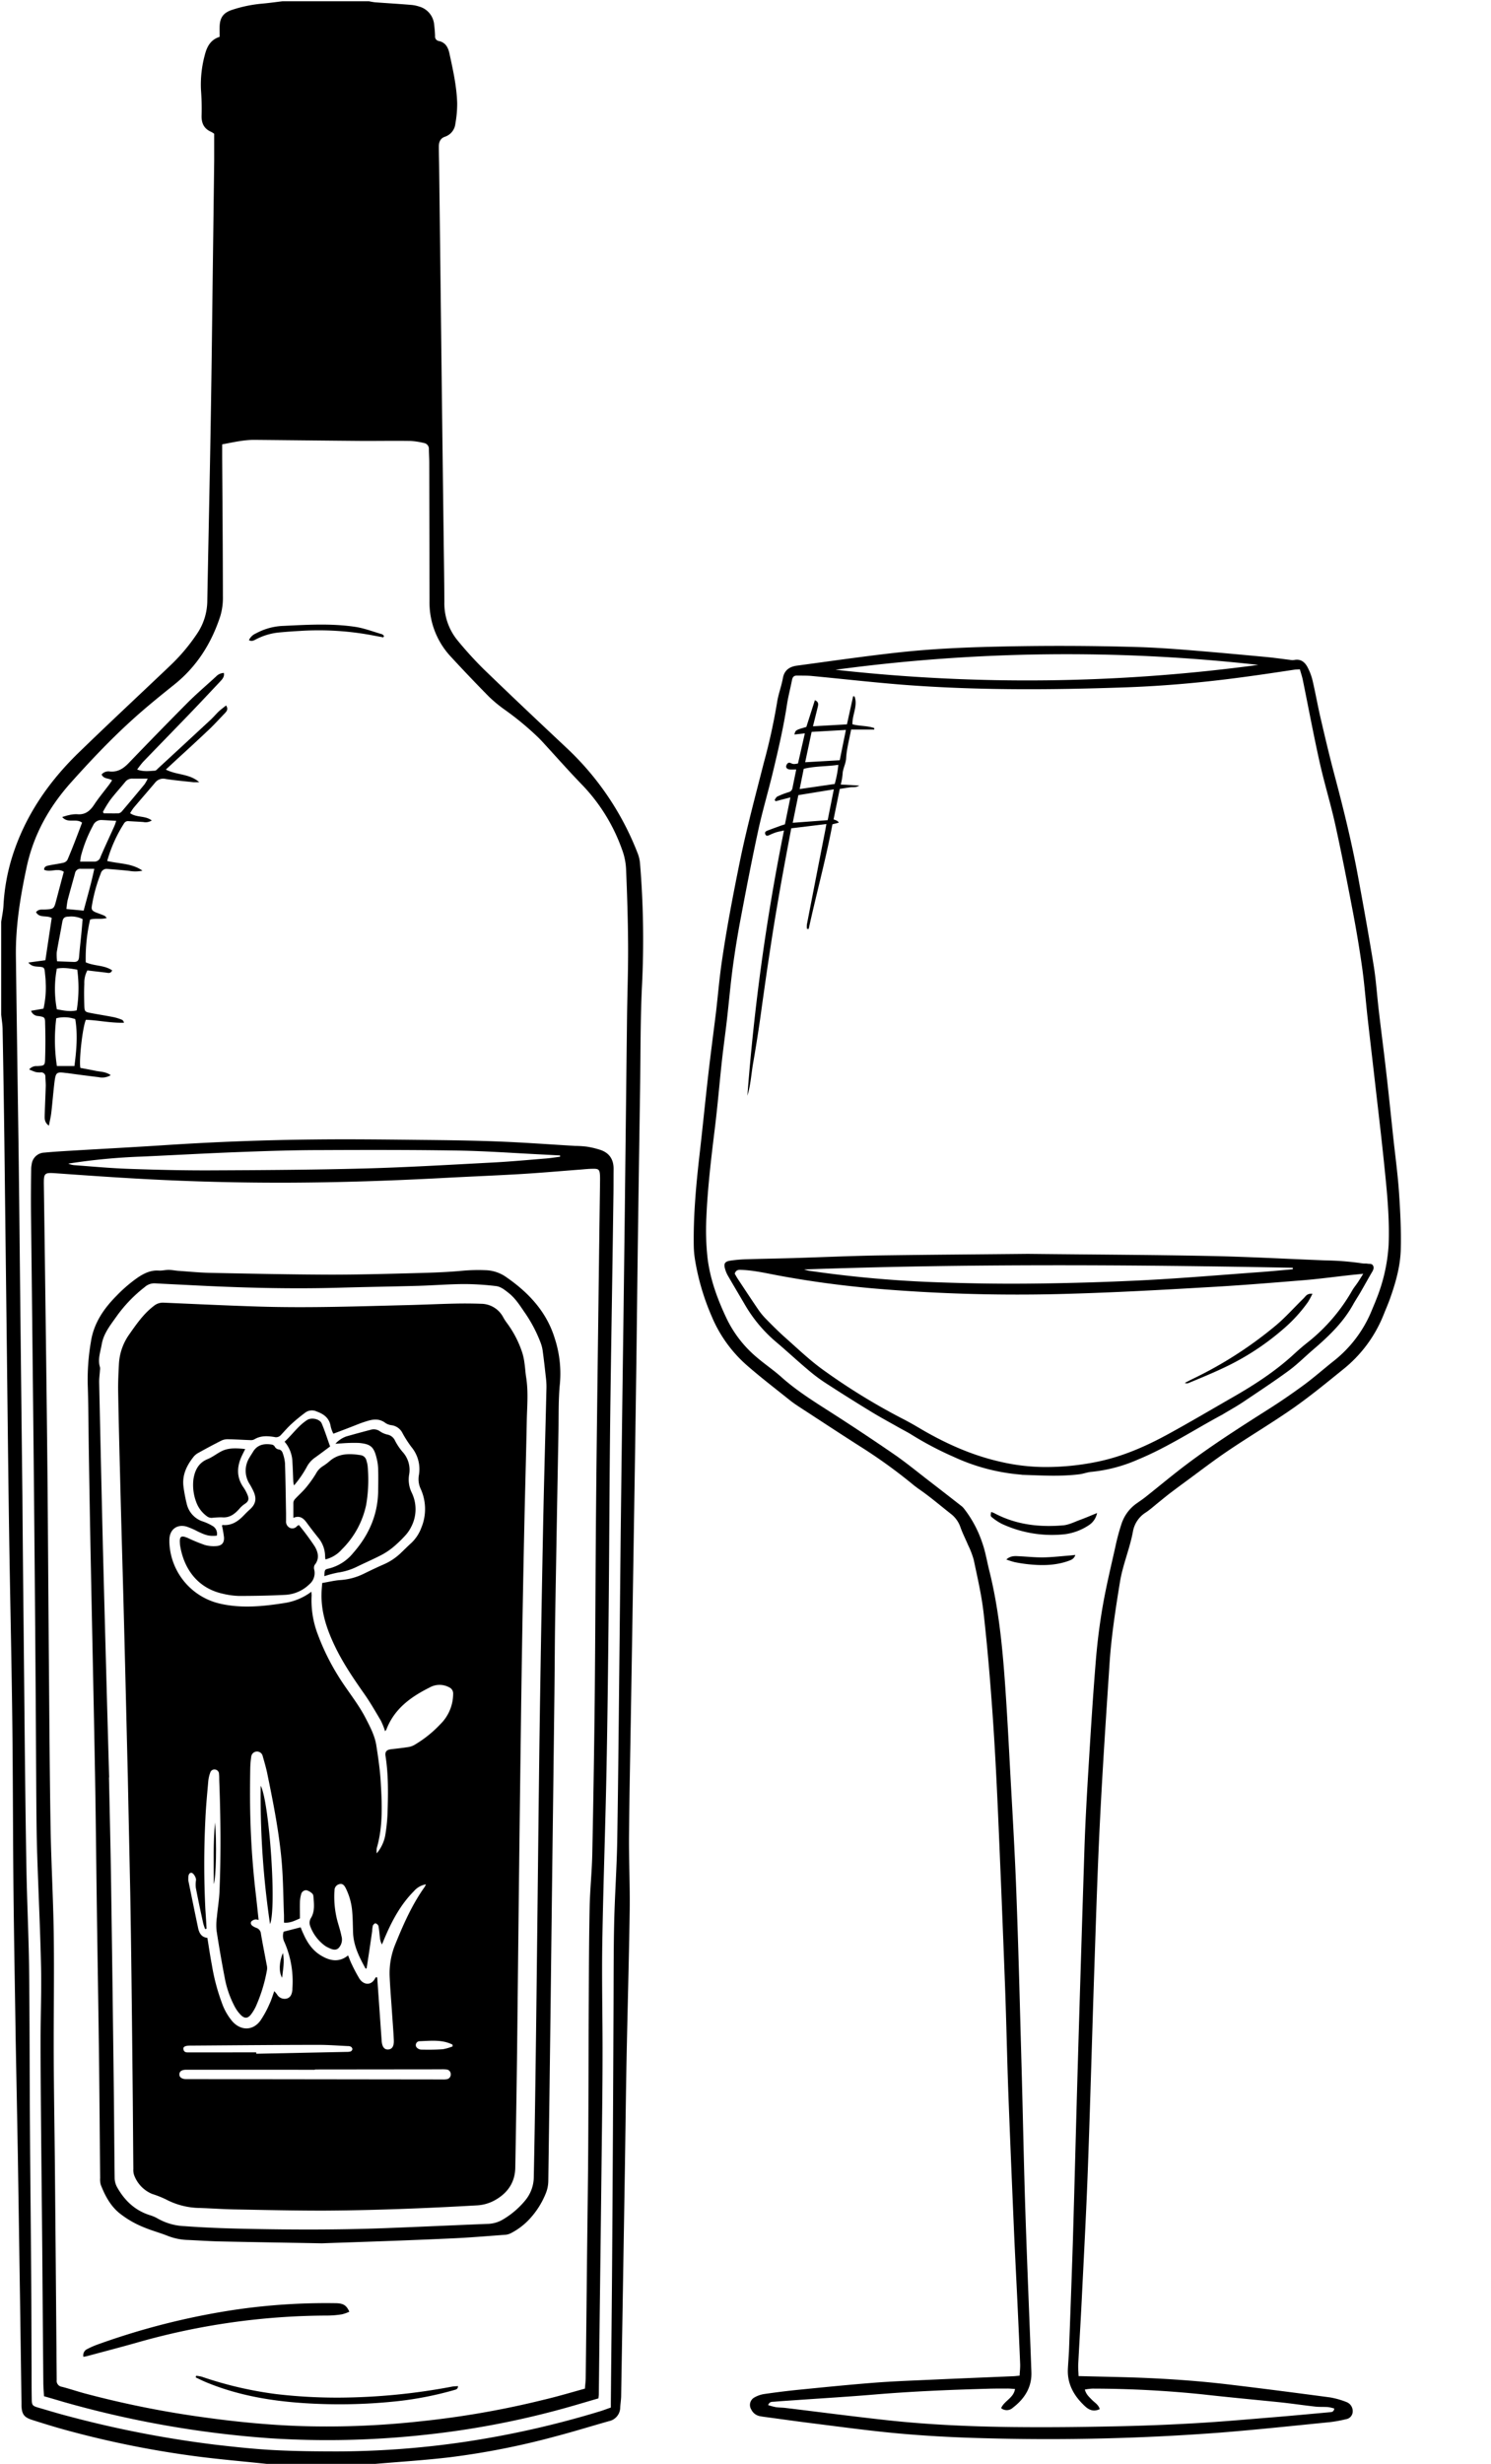 <svg id="Rose_Bild" data-name="Rose Bild" xmlns="http://www.w3.org/2000/svg" viewBox="0 0 570.24 941.76"><title>Rosévin, friskt &amp;amp; bärigt</title><path d="M141.12.48a22.3,22.3,0,0,0,2.3.4c4.63.34,9.26.61,13.88,1a13.21,13.21,0,0,1,3,.62,7.87,7.87,0,0,1,5.75,7c.18,1.43.3,2.87.34,4.3a1.72,1.72,0,0,0,1.46,1.88c2.46.54,3.48,2.31,4,4.58,1.37,6.33,2.81,12.66,3,19.17a42.71,42.71,0,0,1-.69,7.84,5.89,5.89,0,0,1-4,5c-1.8.62-2.33,2.09-2.33,3.8,0,2.72.1,5.44.13,8.16q.36,29.63.71,59.26.48,40.79,1,81.57c.1,8.32.25,16.63.28,25a22.31,22.31,0,0,0,5,14.67A141.19,141.19,0,0,0,185,255.78c10.46,10.12,21.06,20.11,31.67,30.07a109,109,0,0,1,27.09,40,14.17,14.17,0,0,1,1,3.94,353.9,353.9,0,0,1,.76,47.22c-.63,13-.52,26.06-.71,39.1q-.43,27.83-.82,55.66c-.24,17.59-.42,35.19-.66,52.78q-.4,29-.87,58.06-.54,34.43-1.11,68.85c-.27,16.71-.63,33.42-.78,50.14-.08,9.52.39,19,.26,28.55-.28,19.19-.84,38.38-1.21,57.57-.28,14.55-.43,29.11-.67,43.66q-.68,42.1-1.39,84.2c0,1.51-.26,3-.35,4.54a5.41,5.41,0,0,1-4.35,5.32c-6.77,1.91-13.49,4-20.28,5.78a292.69,292.69,0,0,1-40.42,8c-9.92,1.18-19.9,1.78-29.86,2.65-1,.09-2,.28-3,.42H105.12a18.47,18.47,0,0,0-1.86-.39c-9.22-1-18.46-1.77-27.65-2.95a372.25,372.25,0,0,1-49.33-9.82c-4.7-1.26-9.37-2.7-14-4.18-3.12-1-3.93-2.21-4.06-5.44,0-.32,0-.64,0-1q-.27-19.43-.55-38.86-.42-28.06-.85-56.13C6.56,809,6.28,794.43,6,779.88,5.73,760.94,5.36,742,5.16,723c-.23-22.31-.2-44.62-.48-66.93-.3-24-.87-48-1.22-72-.36-24.71-.61-49.41-.91-74.12q-.44-36.58-.87-73.16Q1.4,415.3,1,393.71c0-2-.35-3.91-.54-5.87q0-17.76,0-35.52c.3-2,.74-4.05.86-6.09a76.23,76.23,0,0,1,3.3-18.6c4.89-15.64,13.89-28.72,25.52-40s23.3-22.14,34.95-33.22a71.7,71.7,0,0,0,10.33-12.27,22.67,22.67,0,0,0,3.86-12.41c.43-23.18.95-46.36,1.33-69.54.35-20.78.57-41.57.84-62.36q.24-18.23.47-36.46c0-3.42,0-6.85,0-10.24a8.51,8.51,0,0,0-1.12-.71C78,49.21,77,47.08,77.1,44.09c.1-3.27,0-6.56-.24-9.83a43.2,43.2,0,0,1,1.42-13.05c.81-3.24,2.14-6,5.73-7.13,0-1.46-.05-2.81,0-4.16.16-3.32,1.54-5.09,4.72-6.14a50.69,50.69,0,0,1,11.47-2.38c2.6-.23,5.2-.6,7.79-.91Zm92.5,919.75c0-.83,0-1.31,0-1.79.18-19.83.4-39.67.53-59.5q.3-45.59.49-91.18c.06-11,0-22.08.26-33.11.24-10.47,1-20.93,1.17-31.41.41-25.51.62-51,.9-76.54.17-15.52.31-31,.49-46.55q.46-38.51,1-77,.23-18.83.47-37.67.44-38,.87-76.06c.11-9.28.47-18.55.42-27.83-.05-9.83-.37-19.66-.78-29.49a24.57,24.57,0,0,0-1.57-7.47,68.78,68.78,0,0,0-14.94-24.34c-5.29-5.44-10.31-11.15-15.45-16.73-.43-.47-.88-.93-1.33-1.39a111,111,0,0,0-13.26-11,52.09,52.09,0,0,1-5.9-4.89q-7.41-7.52-14.57-15.28a30.24,30.24,0,0,1-8.15-21.2q-.05-26.4-.1-52.79c0-1.76-.12-3.52-.14-5.27a2.25,2.25,0,0,0-1.89-2.41,28.4,28.4,0,0,0-5.16-.79c-5.92-.09-11.84,0-17.76,0-14-.11-28-.28-42-.41-4.1,0-8.05.93-12.25,1.72,0,1.78,0,3.44,0,5.11.11,17.68.26,35.35.28,53a24.58,24.58,0,0,1-1,7.56c-3.37,10.32-8.94,19.21-17.54,26.1-5.74,4.6-11.47,9.23-16.88,14.2-8,7.3-15.38,15.12-22.6,23.18-8.47,9.46-14.38,20-17.05,32.49-2.4,11.22-4.25,22.46-4.1,34q.47,35.87,1,71.73.28,21.83.49,43.67.48,45.35,1,90.69Q8.74,595.23,9,619q.25,24.83.49,49.67c.18,15.43.34,30.87.63,46.3.23,12.23.82,24.46,1,36.69.23,20.71.2,41.43.34,62.15.12,18.64.33,37.27.47,55.91.09,12.08.1,24.16.15,36.24,0,3.68,0,7.36.06,11,0,2.38.32,2.67,2.57,3.32,3.76,1.09,7.51,2.24,11.29,3.22a412.65,412.65,0,0,0,56,10.89c7.46.87,14.95,1.68,22.44,2.09,8.14.44,16.31.51,24.46.52a339,339,0,0,0,48.29-3.57,358.67,358.67,0,0,0,52.34-11.78C230.79,921.26,232.12,920.75,233.62,920.23Z"/><path d="M412.51,908.21c5.77.14,11,.26,16.3.39,13.76.36,27.49,1.19,41.15,2.82,12.94,1.54,25.86,3.22,38.77,4.94a31.76,31.76,0,0,1,6.21,1.76,3.71,3.71,0,0,1,2.4,3.77,3,3,0,0,1-2.56,2.79,49.79,49.79,0,0,1-6.35,1.15c-14,1.39-28,2.89-42,4A872.56,872.56,0,0,1,378.18,932c-13.19-.3-26.38-1-39.51-2.35-9.62-1-19.21-2.3-28.8-3.5-5.47-.69-10.93-1.46-16.4-2.2-1-.13-1.91-.24-2.85-.43a4.59,4.59,0,0,1-3.3-2.55,3.26,3.26,0,0,1,1.2-4.59,10.79,10.79,0,0,1,3.79-1.32c4.35-.63,8.71-1.18,13.09-1.62,9.55-.95,19.09-1.92,28.66-2.67,7.09-.56,14.21-.82,21.32-1.14,10.55-.48,21.09-.9,31.64-1.35.87,0,1.74-.13,2.93-.23.08-1.55.27-3,.21-4.51-.32-7.91-.68-15.82-1.05-23.73-.43-9.11-.92-18.21-1.31-27.32-.76-17.74-1.52-35.48-2.18-53.22-.48-13.11-.72-26.22-1.21-39.33q-1.26-33.69-2.73-67.36c-.57-12.78-1.22-25.57-2.13-38.33-.9-12.6-1.95-25.19-3.37-37.74-.77-6.81-2.35-13.54-3.76-20.26a33.25,33.25,0,0,0-2.22-5.79c-.95-2.27-2.1-4.47-2.9-6.79a10.9,10.9,0,0,0-3.74-5.11c-2.13-1.68-4.23-3.4-6.35-5.09q-1.69-1.34-3.42-2.63c-1.48-1.1-3-2.08-4.45-3.26a200.07,200.07,0,0,0-20.61-14.86c-7.75-4.94-15.42-10-23.11-15-1.2-.79-2.4-1.6-3.52-2.5-5.55-4.45-11.22-8.77-16.57-13.46A51.09,51.09,0,0,1,272.13,503a91,91,0,0,1-6.33-21.56,36.49,36.49,0,0,1-.46-5c-.21-12.1.94-24.12,2.32-36.12,1.11-9.69,2.06-19.4,3.17-29.08.92-8.1,2-16.19,3-24.28.74-6.27,1.25-12.58,2.15-18.82,1.85-12.9,4.31-25.69,6.9-38.46s6-25.35,9.21-38a229.53,229.53,0,0,0,5.1-23.16c.47-3.15,1.67-6.18,2.23-9.32s2.65-4.41,5.44-4.78c13-1.74,26-3.64,39-5.06,11.92-1.3,23.91-1.87,35.91-2.16q27.72-.69,55.43.12c6.39.2,12.78.64,19.16,1.15,10,.8,19.91,1.73,29.86,2.65,3,.28,6,.72,9,1.08a5.2,5.2,0,0,0,1.66.09c2.58-.57,4.19.8,5.24,2.82a21.87,21.87,0,0,1,1.91,5.15c1.14,4.9,2,9.86,3.16,14.75,1.61,6.92,3.24,13.85,5.06,20.72,3.43,12.9,6.65,25.85,9.08,39,2.12,11.47,4.21,23,6.06,34.47.94,5.83,1.28,11.76,2,17.64.85,7.3,1.82,14.6,2.65,21.9,1,8.58,1.87,17.16,2.79,25.75.76,7.07,1.73,14.14,2.22,21.23.5,7.25.86,14.54.68,21.8-.16,6.57-2,12.93-4.21,19.12-.73,2-1.6,4-2.4,6a50.64,50.64,0,0,1-15.61,20.91c-6.17,5-12.27,10-18.75,14.56-8.19,5.72-16.8,10.82-25.08,16.41-5.56,3.75-10.88,7.86-16.3,11.83q-3.19,2.34-6.34,4.73c-1.27,1-2.49,2-3.73,3-1.68,1.35-3.29,2.81-5.05,4a10.78,10.78,0,0,0-4.92,7.08c-1.18,6.61-3.9,12.81-5,19.47-1.69,10.42-3.32,20.85-4,31.39-1.32,19.95-2.65,39.9-3.65,59.87-.93,18.45-1.49,36.92-2.12,55.38-.88,26-1.57,52-2.52,77.94-.62,16.78-1.54,33.55-2.36,50.33-.39,7.91-.89,15.81-1.29,23.72C412.28,904.82,412.45,906.4,412.51,908.21Zm8.08,12.62c-1.93.92-3.71.68-5.62-1.09-4.15-3.85-6.85-8.43-6.55-14.33.13-2.56.36-5.11.45-7.66.5-13.51,1-27,1.44-40.52.67-22.46,1.22-44.93,1.88-67.39q1.22-41.61,2.56-83.22c.35-10.47.95-20.93,1.59-31.39.82-13.49,1.66-27,2.76-40.45.57-7,1.45-14,2.65-20.92,1.33-7.63,3.16-15.17,4.85-22.74a81,81,0,0,1,2.35-8.73,15.42,15.42,0,0,1,5.78-7.76c1.11-.78,2.24-1.54,3.31-2.38,5.39-4.27,10.65-8.69,16.15-12.81,9.73-7.29,20-13.85,30.23-20.35,4.79-3,9.49-6.23,14.07-9.58,3.86-2.83,7.46-6,11.21-9a47.33,47.33,0,0,0,14.84-19.4c.6-1.48,1.25-2.94,1.82-4.44a66,66,0,0,0,4.72-20.72c.44-10.66-.7-21.25-1.79-31.83s-2.34-21-3.53-31.46c-.89-7.86-1.83-15.72-2.71-23.59-.69-6.2-1.17-12.42-2-18.59q-1.51-10.8-3.55-21.52c-2.15-11.3-4.36-22.6-6.83-33.83-1.77-8-4.22-15.91-6-23.94-2.31-10.37-4.26-20.82-6.39-31.23-.28-1.38-.75-2.72-1.14-4.13-.86.06-1.5.07-2.12.15-6.64,1-13.28,2-19.93,2.88-14.83,2-29.71,3.34-44.67,3.87-28.39,1-56.78,1.19-85.13-1-11.63-.92-23.23-2.25-34.85-3.35-1.89-.18-3.8-.11-5.7-.15-1.19,0-1.63.65-1.85,1.75-.6,3.14-1.44,6.24-1.92,9.39-1.33,8.7-3.33,17.26-5.38,25.81-1.79,7.46-4,14.82-5.62,22.31-2.42,11.16-4.58,22.39-6.7,33.62q-1.74,9.18-3,18.46c-.9,6.73-1.49,13.51-2.26,20.26-.6,5.24-1.35,10.47-1.92,15.71-.92,8.42-1.61,16.87-2.64,25.28-1.41,11.51-2.81,23-3.3,34.61a96.92,96.92,0,0,0,.47,15.55c1,8.07,3.79,15.66,7.28,23a44.6,44.6,0,0,0,11.37,14.69c3.09,2.66,6.5,4.95,9.54,7.66,5.76,5.15,12.25,9.21,18.72,13.35q12.32,7.88,24.38,16.17c4.67,3.22,9.06,6.84,13.56,10.3q6.17,4.75,12.3,9.55a5.39,5.39,0,0,1,.85.85,43.55,43.55,0,0,1,7,13c1.24,3.44,1.82,7.11,2.71,10.68,3.73,14.88,5.14,30.08,6.19,45.33.62,9.1,1.13,18.2,1.61,27.3.92,17.25,2,34.5,2.62,51.76.84,22.38,1.37,44.77,2,67.15.49,17.67.81,35.34,1.39,53,.67,20.62,1.57,41.24,2.32,61.86.22,5.87-2.63,10.26-7.11,13.68a3.4,3.4,0,0,1-4.46.15c1.17-2.81,4.77-3.84,5.31-7.32-1.12-.07-2.06-.18-3-.17-2.64,0-5.28,0-7.92.09-14.31.4-28.61,1-42.88,2.2-10,.84-19.94,1.43-29.91,2.13-2.79.2-5.59.36-8.37.61-.8.07-1.81-.13-2.34,1.3a25.79,25.79,0,0,0,2.9.77c1.26.19,2.55.16,3.82.32,12.93,1.56,25.85,3.27,38.8,4.68,16.07,1.75,32.22,2.44,48.38,2.62,13,.14,25.91,0,38.87-.28q15.35-.3,30.69-1.2c9.66-.55,19.3-1.41,28.94-2.2,7.49-.61,15-1.32,22.46-2,.72-.06,1.46-.11,1.67-1.4a14.63,14.63,0,0,0-2.34-.55c-1.67-.13-3.37,0-5-.2-4.45-.49-8.88-1.16-13.33-1.63-9.78-1-19.58-1.9-29.35-3A414.49,414.49,0,0,0,417.77,913a22.36,22.36,0,0,0-2.86.35c.44,1.82,1.62,2.8,2.66,3.89S420.16,919.14,420.59,920.83ZM319.53,256a660.41,660.41,0,0,0,161.71-1.86A660.76,660.76,0,0,0,319.53,256Z"/><path d="M16.83,915.91c-.1-1.88-.25-3.55-.26-5.22q-.22-25.19-.4-50.38c-.14-16.15-.33-32.31-.47-48.46-.09-10.8-.19-21.59-.18-32.39,0-9.2.38-18.4.18-27.59-.31-14.31-1-28.61-1.47-42.91-.19-5.75-.26-11.51-.31-17.27-.11-14.08-.16-28.15-.26-42.23q-.17-24.35-.38-48.7-.22-25.55-.48-51.1-.46-43.42-.95-86.84c-.05-5.35,0-10.71.08-16.06a9.11,9.11,0,0,1,.18-1.67A5.06,5.06,0,0,1,17,440.56c3.5-.34,7-.54,10.53-.75,11.89-.71,23.79-1.33,35.68-2.11q28.38-1.86,56.81-2.15c13.43-.16,26.87,0,40.3.15,10.15.1,20.31.22,30.46.62,9.75.38,19.48,1.11,29.22,1.68a39.92,39.92,0,0,1,4.31.27,32.29,32.29,0,0,1,5.55,1.34c3.32,1.2,4.85,3.73,4.81,7.24s0,7.2-.07,10.8q-.22,16.31-.47,32.62c-.29,19.91-.64,39.82-.84,59.73-.23,22.07-.28,44.15-.51,66.22-.21,20.39-.43,40.78-.84,61.17-.43,21.83-1.24,43.65-1.59,65.47-.23,14.15.14,28.31.1,42.46,0,13.51-.22,27-.37,40.54q-.32,28.31-.69,56.62-.19,16.31-.37,32.63c0,.47-.08.94-.15,1.62-5.06,1.46-10.1,3-15.18,4.36a329.64,329.64,0,0,1-50.61,9.5A344,344,0,0,1,103.65,932,387.66,387.66,0,0,1,24,918C21.63,917.29,19.26,916.6,16.83,915.91ZM223.7,913c.13-1.58.29-2.77.31-4q.27-22.43.49-44.86c.16-14.55.38-29.11.47-43.66.12-18.56.12-37.11.21-55.67.06-11.92.09-23.83.33-35.75.13-6.63.84-13.25,1-19.89q.61-29.5.94-59c.25-24.71.29-49.43.52-74.14.23-25,.57-50.06.88-75.09q.29-23.87.62-47.74c0-1.28.05-2.56,0-3.84-.11-2.3-.5-2.68-2.73-2.62-1.6,0-3.19.18-4.79.31-7.57.57-15.14,1.25-22.72,1.7-10.3.61-20.61,1-30.91,1.57-19.17,1-38.35,1.65-57.55,1.73q-28,.11-55.88-1.41c-11.1-.6-22.19-1.38-33.27-2.17-4.67-.33-4.91-.2-4.85,4.45q.2,14.39.4,28.79c.33,26.23.69,52.46.95,78.69.25,25,.36,49.91.57,74.86.18,21,.3,42.07.65,63.1.23,13.51,1,27,1.21,40.53.21,15.75-.06,31.51,0,47.27.06,14.24.32,28.47.45,42.71q.32,34.55.59,69.1c0,3.92.07,7.84.09,11.76a2.29,2.29,0,0,0,1.94,2.56c2.94.75,5.82,1.74,8.75,2.53a371.39,371.39,0,0,0,46.28,9.24c11.41,1.58,22.87,2.71,34.38,3.18a325.14,325.14,0,0,0,47.67-1.74,343.2,343.2,0,0,0,47.43-8.29C213.28,916,218.41,914.47,223.7,913Zm-9.49-470.89,0-.46c-2.15-.12-4.3-.24-6.46-.35-10.86-.53-21.72-1.34-32.59-1.52-17.43-.29-34.87-.26-52.3-.18-10.31,0-20.63.34-30.94.73-12.55.47-25.08,1.18-37.63,1.75a233.08,233.08,0,0,0-28.19,2.69,7.7,7.7,0,0,0,2.19.58c6.94.51,13.87,1.17,20.82,1.41,10.39.37,20.79.63,31.18.59,19.67-.08,39.35-.2,59-.72,16.38-.44,32.76-1.42,49.13-2.28,6.55-.34,13.08-.94,19.61-1.48C210.13,442.74,212.17,442.4,214.21,442.14Z"/><path d="M31.39,314.45c-2.34-1.81-5.41.45-7.6-2.17,1-.28,1.78-.57,2.58-.72a11.4,11.4,0,0,1,3.09-.34c3.12.31,5-1.27,6.59-3.71,1.76-2.66,3.83-5.12,5.75-7.68.37-.49.68-1,1.06-1.59-1.32-.88-3.24-.42-4-2.22a3.45,3.45,0,0,1,3.23-1.13c3,.25,5.12-1.14,7.12-3.22q11.14-11.59,22.46-23c3.5-3.5,7.29-6.72,10.94-10.07a4.32,4.32,0,0,1,3-1.38c.28,1.43-.53,2.33-1.33,3.18-3.94,4.2-7.87,8.4-11.87,12.55-5.88,6.11-11.81,12.16-17.69,18.27a35,35,0,0,0-2.26,2.92c2.47.91,4.63.55,6.74.44.46,0,.93-.57,1.33-.95q10.06-9.27,20.09-18.57c1.05-1,2-2.11,3-3.09.86-.8,1.82-1.49,2.85-2.32.87,1.35.3,2.16-.43,2.92-2,2.08-3.93,4.21-6,6.19C76,282.57,72,286.28,67.9,290l-4.47,4.15c4.22,2.18,9,1.5,12.77,4.82-1.05,0-1.7.06-2.33,0-3.5-.38-7-.69-10.48-1.22a3.92,3.92,0,0,0-4,1.32c-2.73,3.24-5.52,6.43-8.25,9.66a21.22,21.22,0,0,0-1.38,2.09c2.51,1.77,5.79.86,8.27,2.78a4.26,4.26,0,0,1-3.22.6c-1.83-.14-3.67-.21-5.5-.33a1.78,1.78,0,0,0-1.84.81A53.36,53.36,0,0,0,41,329.09c4.63,1.12,9.5.85,13.48,3.71a13.34,13.34,0,0,1-5.09.07c-2.77-.31-5.56-.51-8.34-.75a2.31,2.31,0,0,0-2.51,1.74,59.36,59.36,0,0,0-3.42,12.46c-.25,1.4.18,1.9,1.89,2.56,1,.38,1.95.71,2.9,1.12.27.11.46.41.94.86-2.2.68-4.29,0-6.39.63a65.35,65.35,0,0,0-1.67,16.33c3.28,1.5,7.07,1,10.1,3.08-.53,1.27-1.44,1-2.27.87l-7.21-.85a9.89,9.89,0,0,0-1.16,5.12c-.13,2.79-.07,5.6,0,8.39.08,2.2.24,2.35,2.49,2.78,2.9.56,5.83,1,8.72,1.58a19,19,0,0,1,3.19,1c.36.14.59.58.8,1.12-5,.17-9.78-.93-14.59-1.12-1.22,2.39-2.76,15.78-2.11,18.39,1.87.36,3.82.7,5.75,1.11s4,.31,5.84,1.68a6.34,6.34,0,0,1-4.63.75c-4-.49-8.08-1-12.13-1.58l-.24,0c-3.66-.51-4-.3-4.48,3.28-.49,4-.79,8-1.25,11.93-.18,1.56-.57,3.1-.9,4.9-1.7-1.18-1.65-2.62-1.61-4,.11-3.76.29-7.51.4-11.27,0-1.11-.11-2.23-.14-3.34a1.59,1.59,0,0,0-1.81-1.73,8,8,0,0,1-1.91-.14,23,23,0,0,1-2.48-1,3.53,3.53,0,0,1,3.05-1.27c2.82-.18,3-.19,3.05-3.09.14-4.39.13-8.78,0-13.17,0-2.42-.21-2.5-2.58-2.88a3,3,0,0,1-2.8-2l4.76-.83a36.72,36.72,0,0,0,.83-10c0-1.2-.16-2.39-.27-3.59-.19-2.13-.33-2.28-2.43-2.44-1.34-.1-2.71-.09-3.93-1.59l6.52-.88,2.42-16.16c-2-1.13-4.69.16-6-2.22.93-1.15,2.11-1,3.19-1,3.66-.19,3.66-.18,4.57-3.65s1.88-7.1,2.86-10.77c-2.4-1.62-5.11.36-7.53-.79,0-1.28,1-1.47,1.87-1.65,1.8-.37,3.63-.6,5.41-1a2.55,2.55,0,0,0,1.64-1.12C27.82,323.93,29.6,319.16,31.39,314.45Zm-9.87,74.76a66.3,66.3,0,0,0,.24,18.26h6.71c.77-6,1.32-12,.31-17.93A12.67,12.67,0,0,0,21.51,389.21Zm.32-21.77c2.41.09,4.47.18,6.53.24,1.29,0,1.78-.64,1.87-1.92.23-3,.6-6,.89-9.06.18-1.81.32-3.63.47-5.39a9.7,9.7,0,0,0-5.46-.94c-1.33,0-2,.46-2.28,1.85-.68,3.93-1.5,7.83-2.16,11.76A18.12,18.12,0,0,0,21.84,367.44Zm7.71,3.19c-2.63-.43-5.1-.91-7.81-.41a42.12,42.12,0,0,0,0,15.56c2.59.47,5,1,7.59.42A52.68,52.68,0,0,0,29.55,370.63Zm1.08-41.3c2,0,3.69,0,5.34,0a2.41,2.41,0,0,0,2.47-1.79c1.71-4,3.54-7.86,5.3-11.79.25-.55.41-1.13.73-2-2-.11-3.72-.23-5.46-.31a3.4,3.4,0,0,0-3.42,2.09A51.46,51.46,0,0,0,31,327.06C30.86,327.66,30.8,328.29,30.63,329.34ZM32,348.07c1.42-5.45,2.94-10.52,4.06-16-1.93,0-3.52,0-5.1,0a2.06,2.06,0,0,0-2.26,1.68c-.93,3.46-1.94,6.9-2.84,10.37a28.82,28.82,0,0,0-.45,3.33Zm7.35-37.77.32.58c1.89,0,3.78.06,5.66,0a2.25,2.25,0,0,0,1.35-.83q4.34-5.1,8.6-10.27a16.59,16.59,0,0,0,1.22-2.16c-2.26,0-4,0-5.72,0a3.31,3.31,0,0,0-2.91,1.28c-1.91,2.35-4,4.59-5.8,7A45.25,45.25,0,0,0,39.38,310.3Z"/><path d="M146.6,243.62c-1.31-.25-2.63-.48-3.94-.74a111.38,111.38,0,0,0-28.14-1.71c-2.71.14-5.42.35-8.12.61A24.13,24.13,0,0,0,98,244.32c-.82.4-1.63,1-2.79.37a5.11,5.11,0,0,1,2.68-2.59,23.66,23.66,0,0,1,10.54-2.87c9.17-.44,18.37-1,27.5.38,3.44.53,6.76,1.82,10.12,2.79.32.09.56.44.83.67Z"/><path d="M393.08,479.26c26.71.29,48.38.38,70.05.82,14.71.3,29.4,1.13,44.11,1.69a106.3,106.3,0,0,1,13.82,1.13c.62.11,1.28,0,1.91.11s1.55,0,1.92.43c.71.76.48,1.73-.07,2.65-1.43,2.4-2.76,4.86-4.17,7.28-1,1.8-2.19,3.53-3.2,5.35-3.8,6.84-9.35,12.11-15.2,17.12-3.16,2.7-6.11,5.69-9.45,8.13-5.67,4.15-11.54,8-17.38,11.93-2.39,1.6-4.92,3-7.38,4.47-.14.08-.27.18-.41.26-10.77,5.75-21,12.53-32.35,17.22a58.34,58.34,0,0,1-17.76,4.72c-1.58.12-3.11.74-4.68.94-7.25.9-14.52.45-21.79.21-.24,0-.47-.08-.71-.09a75.54,75.54,0,0,1-25.53-6.75,126.93,126.93,0,0,1-16.32-8.59c-1.62-1-3.35-1.86-5-2.8-3.54-2-7.13-3.94-10.6-6.07Q324,534,315.22,528.28a64.38,64.38,0,0,1-6.47-4.94c-4-3.36-7.78-6.9-11.75-10.25a54.46,54.46,0,0,1-12-14.21c-2.22-3.79-4.47-7.57-6.67-11.37a11,11,0,0,1-1-2.42c-.6-2.06-.18-2.88,1.9-3.22a50.52,50.52,0,0,1,6.43-.55c5.91-.19,11.83-.27,17.74-.45,10.71-.32,21.42-.81,32.13-1C356.37,479.57,377.24,479.43,393.08,479.26ZM281,486.84c.37.63.78,1.4,1.26,2.12,2.47,3.73,4.93,7.47,7.45,11.17a27.47,27.47,0,0,0,3,3.76c2.45,2.51,4.94,5,7.56,7.34,4.73,4.19,9.31,8.6,14.42,12.29a241,241,0,0,0,30.83,18.93c2.06,1.06,4.08,2.21,6.07,3.39,9.61,5.68,19.65,10.26,30.61,12.79a76.76,76.76,0,0,0,17.28,2.11,97.67,97.67,0,0,0,20.67-2.12c9.41-2,18.1-5.81,26.46-10.37s16.66-9.48,25-14.26,16.23-9.92,23.28-16.41c1.59-1.46,3.22-2.89,4.91-4.23a68.49,68.49,0,0,0,17.43-20.22c.59-1,1.39-1.95,2.06-2.95s1.23-1.94,2.09-3.31c-2.22.23-3.88.38-5.54.57-6.2.69-12.38,1.54-18.59,2-12.27,1-24.55,2-36.85,2.65-16.93,1-33.86,1.91-50.8,2.41a644.91,644.91,0,0,1-75.27-2c-12.35-1.09-24.63-2.73-36.81-5-4.63-.87-9.22-1.94-14-2.12C282.39,485.31,281.46,485.4,281,486.84Zm26.55-1.62a14.38,14.38,0,0,0,1.75.48A448.15,448.15,0,0,0,355.16,490c12.62.51,25.27.75,37.9.64q21.83-.19,43.65-1.26c15.09-.76,30.16-2.06,45.23-3.15,4.17-.3,8.33-.72,12.49-1.08v-.58C432.16,483.39,369.89,483,307.57,485.22Z"/><path d="M305.2,291.81l2.62-11.5-4,.44c.44-1.7.44-1.7,4.57-2.89l3.26-10.23c1.57.67,1.32,1.7,1.08,2.69-.56,2.32-1.15,4.64-1.81,7.29l13-.74,2.37-10.75.53.07c1.33,3.58-.92,7-.8,10.65,2.71.75,5.68.5,8.37,1.47l-.06.55h-8.82c-.7,3.79-1.7,7.37-1.91,11-.13,2.18-1.31,4-1.35,6.09a25.25,25.25,0,0,1-.7,3.92l7.08.4c-1.09.79-2.31.51-3.46.66s-2.51.39-4,.62l-2.37,11.64c.37.14.71.25,1,.39a1.79,1.79,0,0,1,1,.87l-2.43.62c-2.51,13.36-6.17,26.61-9.08,40l-.69-.05a8.9,8.9,0,0,1,0-1.67q3.43-17.65,6.89-35.29c.18-.93.35-1.86.57-3.09l-13.44,1.63c-.82,4.37-1.62,8.59-2.4,12.81s-1.56,8.49-2.29,12.74-1.46,8.51-2.14,12.77-1.35,8.69-2,13-1.24,8.54-1.85,12.82-1.17,8.55-1.82,12.82-1.34,8.53-2.08,12.78-.94,8.41-2.2,12.48a831,831,0,0,1,14-101.39c-1.24.29-2.2.45-3.12.74a23.54,23.54,0,0,0-2.43,1c-.62.28-1.27.54-1.6-.31s.28-1.17.91-1.41c1.56-.6,3.14-1.17,4.71-1.74.59-.22,1.2-.4,1.89-.63l2.09-10.29-5.68,1.47-.34-.56c.35-.43.61-1.05,1.06-1.26a32.35,32.35,0,0,1,4.23-1.64,1.93,1.93,0,0,0,1.53-1.61c.45-2.27.92-4.54,1.44-7.07-.91,0-1.68.05-2.45,0-1.06-.09-1.63-.73-1.35-1.51s.8-1.39,1.82-.88a2.62,2.62,0,0,0,1.1.3A7.1,7.1,0,0,0,305.2,291.81Zm5.21-12.06-2.47,11.6,13.22-.76L323.52,279Zm-7.23,34.74,13.37-1,2.35-11.78-13.57,2.21Zm16.07-14.84a43.38,43.38,0,0,0,1.38-7.31c-4.61.68-9,.45-13.24,1.53l-1.56,7.73Z"/><path d="M419.58,578.32a7.21,7.21,0,0,1-3.33,4.77,21.43,21.43,0,0,1-9.14,3.35,45.57,45.57,0,0,1-24-4,21.1,21.1,0,0,1-3.58-2.36c-.75-.57-.69-.66-.47-2.14a7,7,0,0,1,1.09.37c8.3,4.46,17.24,5.51,26.44,4.72,2.23-.19,4.4-1.33,6.56-2.12S417.2,579.29,419.58,578.32Z"/><path d="M411.26,594.34c-.46,1.5-1.53,1.9-2.68,2.31-5,1.77-10.16,1.8-15.35,1.25-1.74-.18-3.48-.46-5.19-.81a28.27,28.27,0,0,1-3.16-1c1.66-1.52,3.32-1.33,4.94-1.25,3.1.15,6.2.49,9.29.44,3.41-.06,6.82-.47,10.23-.73Z"/><path d="M123.07,857.46c-14.22-.26-26.54-.45-38.85-.72-4.08-.09-8.15-.37-12.22-.55a23.23,23.23,0,0,1-7.71-1.52c-3-1.21-6.23-2.05-9.24-3.32a37.07,37.07,0,0,1-9.5-5.52c-3.42-2.85-5.42-6.68-7-10.72a7.44,7.44,0,0,1-.25-2.61c-.15-15.68-.25-31.35-.44-47-.23-18.39-.55-36.78-.81-55.18-.24-17.27-.39-34.55-.7-51.82-.49-27.27-1.1-54.53-1.64-81.8q-.41-21-.74-42c-.14-8.64-.13-17.28-.43-25.91a85.19,85.19,0,0,1,1.24-16c1.08-7,4.87-12.56,9.77-17.49a54.7,54.7,0,0,1,8.16-7c2.44-1.64,5-2.86,8-2.65,1.26.08,2.54-.27,3.81-.26s2.51.28,3.77.37c4.07.28,8.14.69,12.21.77,15.35.3,30.7.63,46.06.68,10.71,0,21.43-.3,32.14-.58,6-.16,12-.33,18-.9a68.7,68.7,0,0,1,9.06-.22,14.29,14.29,0,0,1,7.65,2.5c8.56,5.87,15.52,13.19,18.68,23.32a43.33,43.33,0,0,1,2.05,17.49c-.61,6-.44,12.14-.55,18.22q-.65,35-1.24,70c-.17,10.16-.19,20.31-.31,30.47q-.38,31.91-.79,63.82-.33,26.87-.65,53.74-.43,34.31-.9,68.61a13.18,13.18,0,0,1-1.09,5,31.69,31.69,0,0,1-5.71,9.08,25.63,25.63,0,0,1-7.74,5.94,5.7,5.7,0,0,1-2.07.51c-6.94.5-13.88,1.11-20.82,1.39C155.22,856.4,138.2,856.93,123.07,857.46ZM41.74,679.37h-.06c.27,12.87.59,25.75.78,38.62q.59,40.18,1.06,80.37c.14,11.36.18,22.71.33,34.07a7.52,7.52,0,0,0,.84,3.41c2.84,5.14,6.82,9,12.56,10.84A14.16,14.16,0,0,1,60.34,848a22.53,22.53,0,0,0,10.28,2.9c7.57.56,15.17.84,22.77,1,18,.39,36,.44,54-.24,13-.5,26-1.1,39.07-1.63a11.89,11.89,0,0,0,5.49-1.45,32.23,32.23,0,0,0,8.77-7.33,14.18,14.18,0,0,0,3.43-9.21q.36-17.27.59-34.54.33-23,.58-46.06c.35-28.71.63-57.42,1-86.13q.58-40.54,1.38-81.08c.35-18,.88-36,1.3-54a29.1,29.1,0,0,0-.24-3.82c-.36-3.25-.72-6.51-1.16-9.75a14.22,14.22,0,0,0-.85-3.47,53.76,53.76,0,0,0-5.72-11c-2-2.86-3.75-5.85-6.61-8.07-1.49-1.16-2.93-2.35-4.78-2.55a104.52,104.52,0,0,0-11.66-.76c-6.07,0-12.14.51-18.22.68-10,.28-20,.42-30,.71-19.12.55-38.22,0-57.32-1-4.38-.23-8.77-.41-13.15-.67a5.5,5.5,0,0,0-3.93,1.42,53.43,53.43,0,0,0-10.63,11c-2.38,3.39-5.1,6.64-5.83,10.9-.49,2.87-1.59,5.72-.67,8.71a3.51,3.51,0,0,1,0,1.19c-.1,1.59-.34,3.18-.3,4.76q.68,31.66,1.43,63.32Q40.5,635.6,41.74,679.37Z"/><path d="M31.9,900.85a2.62,2.62,0,0,1,1.52-3,30.14,30.14,0,0,1,3.72-1.65,275.54,275.54,0,0,1,52.67-13.34,240.45,240.45,0,0,1,38.27-2.52c3.18,0,4.39.73,5.52,3.26a15,15,0,0,1-2.81,1,36.91,36.91,0,0,1-5.48.47,267.19,267.19,0,0,0-72.9,10.33c-6.38,1.81-12.8,3.47-19.21,5.2C32.83,900.68,32.45,900.74,31.9,900.85Z"/><path d="M75,908.09a13.24,13.24,0,0,1,2.17.36,144.8,144.8,0,0,0,28.64,6.66A200,200,0,0,0,130,916.44a237.62,237.62,0,0,0,42.86-4.2c.74-.13,1.5-.14,2.31-.2-.06,1.24-.82,1.31-1.5,1.51a130.77,130.77,0,0,1-21.12,4.19,206.42,206.42,0,0,1-32.79,1c-14-.67-27.81-2.75-40.9-8.17-1.36-.56-2.68-1.23-4-1.85Z"/><path d="M501.95,494.52a34.34,34.34,0,0,1-1.68,3.11,57.19,57.19,0,0,1-9.7,10.56,98.13,98.13,0,0,1-22.42,14.56c-4.46,2.12-9.05,4-13.6,5.89a1.72,1.72,0,0,1-1.41-.06c1.05-.53,2.09-1.09,3.16-1.6a152.56,152.56,0,0,0,31.36-20.11c3.92-3.23,7.31-7.12,11-10.7C499.37,495.41,499.95,494.32,501.95,494.52Z"/><path d="M48.89,679.26c-.55-22.44-1-41.79-1.51-61.13-.46-17.82-1-35.65-1.44-53.47-.29-11-.56-21.9-.75-32.85-.06-3.43.11-6.87.29-10.3a21.4,21.4,0,0,1,3.89-11.38c2.81-4,5.55-8,9.51-11a5.44,5.44,0,0,1,3.74-1.21c12.06.52,24.12,1.1,36.18,1.48,19.11.6,38.22-.09,57.32-.56,5.91-.15,11.83-.43,17.74-.56,3.35-.08,6.72-.06,10.07.06a9.63,9.63,0,0,1,8.44,5,18.23,18.23,0,0,0,1.41,2.22,39.69,39.69,0,0,1,5.87,11.19,21.3,21.3,0,0,1,.92,4.16c.28,1.81.36,3.66.65,5.47.9,5.58.36,11.17.25,16.76-.28,14.31-.72,28.62-1,42.92q-.51,23.86-.88,47.73c-.23,14.07-.39,28.14-.58,42.22q-.25,19.55-.48,39.1-.25,21.59-.48,43.18c-.13,11.43-.24,22.87-.4,34.3q-.25,18-.58,36c-.11,5.39-2.71,9.38-7.31,12.11a15.9,15.9,0,0,1-7.44,2.26c-19.56,1.12-39.14,1.89-58.73,2-11.27,0-22.54-.25-33.81-.46-4.4-.08-8.79-.39-13.18-.55a28.5,28.5,0,0,1-13.29-3.36,39.64,39.64,0,0,0-5.11-2,12.41,12.41,0,0,1-6.92-7.24A6.3,6.3,0,0,1,51,829c-.09-9.44-.14-18.87-.23-28.31q-.22-22.31-.48-44.62-.2-16.43-.48-32.86C49.48,707.49,49.14,691.83,48.89,679.26ZM127.49,548a12.7,12.7,0,0,1-1-2.7c-.49-3.2-2.52-4.77-5.38-5.79a4.28,4.28,0,0,0-4.31.39c-1.85,1.38-3.65,2.84-5.35,4.4-1.41,1.29-2.67,2.76-4,4.18a2.43,2.43,0,0,1-2.51.78c-2.6-.41-5.25-.59-7.69.92a3,3,0,0,1-1.58.27c-2.78-.09-5.56-.28-8.35-.33a5.64,5.64,0,0,0-2.56.47c-3.12,1.57-6.2,3.23-9.26,4.94a6.18,6.18,0,0,0-1.73,1.64c-2.53,3.26-4.15,6.86-3.59,11.1a58.6,58.6,0,0,0,1.25,6.58,9.23,9.23,0,0,0,6.25,6.73,18.35,18.35,0,0,1,3.47,1.6,3.43,3.43,0,0,1,1.77,3.8c-2.77.22-3.9,0-7.2-1.57a30.25,30.25,0,0,0-4.38-1.91c-3.64-1-6.4,1.07-6.55,4.82a17.89,17.89,0,0,0,.06,2.4,24.94,24.94,0,0,0,19,22.17c8.39,2,16.86,1.12,25.26-.22a22.79,22.79,0,0,0,10-4.28c0,.7.08,1.07.07,1.43a36.42,36.42,0,0,0,2,13.91,88.27,88.27,0,0,0,8,16.59c3.39,5.59,7.66,10.58,10.68,16.44,1.73,3.37,3.49,6.68,4.07,10.43.71,4.57,1.39,9.17,1.67,13.79.51,8.54.92,17.11-1.52,25.49a9,9,0,0,0,0,1.94,15.08,15.08,0,0,0,3.21-6.6,67.38,67.38,0,0,0,.9-8.09c.26-7.51.43-15-.74-22.51-.27-1.7.43-2.41,2.19-2.61,2.3-.27,4.61-.51,6.89-.89a7.29,7.29,0,0,0,2.38-1,44.66,44.66,0,0,0,9.49-7.66,16.37,16.37,0,0,0,4.91-11.61,2.56,2.56,0,0,0-1.48-2.48,7.74,7.74,0,0,0-7.6.09c-7.14,3.57-13.42,8.11-16.45,16a4.32,4.32,0,0,1-.49.69,29.5,29.5,0,0,0-1.63-4.07c-2-3.37-3.94-6.77-6.19-10-4.28-6.09-8.47-12.22-11.65-19-2.89-6.14-5-12.48-4.85-19.37,0-1.41.17-2.83.25-4.23,2.53-.43,4.8-1,7.08-1.14a23.68,23.68,0,0,0,8.95-2.46c2.44-1.19,4.89-2.37,7.38-3.46a22.33,22.33,0,0,0,6.4-4.16c1.45-1.37,2.86-2.8,4.34-4.14a15.25,15.25,0,0,0,3.77-5.77,18.61,18.61,0,0,0-.28-14.92,8.68,8.68,0,0,1-.66-5.13,13.27,13.27,0,0,0-2.84-10.79,43.39,43.39,0,0,1-3.37-5.22,5.48,5.48,0,0,0-4.24-3.12,5.37,5.37,0,0,1-2.42-.91c-2.26-1.69-4.62-1.41-7.06-.64-.91.29-1.82.58-2.72.92C134.36,545.4,131.1,546.66,127.49,548ZM79,737.21l-.54.14a19,19,0,0,1-.73-2.16c-1-4.53-1.95-9.06-2.83-13.6a11.28,11.28,0,0,1,.07-3c.08-.93-1-2.71-1.76-2.76s-1.22.69-1.19,2.2a4,4,0,0,0,0,.72c1.25,6.1,2.48,12.2,3.77,18.29.41,1.9,1.34,3.45,3.52,3.67.58,3.57,1.07,7,1.74,10.49a77.8,77.8,0,0,0,3.8,14.34,22.32,22.32,0,0,0,4.15,7.24c3.25,3.46,7.69,3.42,10.53-.36a38.27,38.27,0,0,0,3.55-6.48c.71-1.47,1.16-3.07,1.83-4.89.48.58.79.92,1.05,1.28a3.33,3.33,0,0,0,3.72,1.57c1.62-.46,2-1.94,2.15-3.42,0-.16,0-.32,0-.48a37.29,37.29,0,0,0-3-17.56,5.3,5.3,0,0,1-.35-4.1l6.5-1.67c.36.89.63,1.64,1,2.37,1.5,3.44,3.52,6.47,6.82,8.44s6.81,2.79,10.32-.06c.5,1.19.89,2.32,1.42,3.38a59.6,59.6,0,0,0,2.92,5.49c1.5,2.36,4.48,2.9,6.06-.21.09-.18.32-.29.48-.43.12.17.27.28.28.4q.85,12,1.68,23.92c.16,2.38,1,3.48,2.49,3.4s2.28-1.2,2.17-3.62c-.17-3.59-.47-7.18-.71-10.77-.3-4.46-.68-8.93-.88-13.39a29.23,29.23,0,0,1,2.15-12.43c3.1-7.64,6.41-15.16,11.23-21.92a7.71,7.71,0,0,0,.49-1,7.9,7.9,0,0,0-4.62,2.64c-5.17,5.2-8.5,11.55-11.31,18.22l-.89,2.13a6.28,6.28,0,0,1-.77-2.56c-.19-1.51-.28-3-.57-4.52a1.68,1.68,0,0,0-1.14-1c-.26-.06-.84.49-1,.87a13.15,13.15,0,0,0-.27,2.12q-1,7.1-2.11,14.19s-.14.07-.21.1-.19,0-.21,0c-2.34-4.27-4.55-8.59-4.76-13.61-.11-2.72-.09-5.45-.34-8.15a24.09,24.09,0,0,0-2.58-9.17c-.47-.88-1.15-1.65-2.28-1.34a2.4,2.4,0,0,0-1.9,2.21c0,.4-.06.8-.07,1.2a36.37,36.37,0,0,0,1.3,11.15c.51,1.76,1.07,3.52,1.43,5.32a4.69,4.69,0,0,1-1.21,4.66c-1.29,1.08-2.89.21-4.26-.47a7.16,7.16,0,0,1-1.21-.78,16.09,16.09,0,0,1-5.29-7.27A3.46,3.46,0,0,1,119,733c1.48-2.58,1.09-5.41.86-8.2a1.62,1.62,0,0,0-.48-1.07,5.18,5.18,0,0,0-2.17-1.23,2,2,0,0,0-2.07,1.65,13.25,13.25,0,0,0-.43,2.82c-.06,2.07,0,4.15,0,6.3-2,.88-3.78,1.83-6.1,1.61,0-1,0-1.86,0-2.72-.27-6.87-.29-13.76-.88-20.6-1-11.4-3.24-22.61-5.54-33.81-.47-2.26-1.15-4.49-1.77-6.72a2.23,2.23,0,0,0-4.31.25,36.1,36.1,0,0,0-.4,4.53q-.11,6-.08,12a326.82,326.82,0,0,0,2.2,36.14c.38,3.24.71,6.49,1.08,9.91a3.6,3.6,0,0,0-1.27-.19,2.76,2.76,0,0,0-1.54.79c-.43.69,0,1.39.66,1.8a7.34,7.34,0,0,0,1.29.63,2.56,2.56,0,0,1,1.75,2.3c.67,3.94,1.46,7.85,2.19,11.78a5.17,5.17,0,0,1,.14,1.89A59.67,59.67,0,0,1,97.81,767a17.12,17.12,0,0,1-1.73,2.87c-1.26,1.68-2.5,1.8-4,.29a13.52,13.52,0,0,1-2.25-3.07,38.34,38.34,0,0,1-3.86-11q-1.75-9.06-3.15-18.18a22.08,22.08,0,0,1,.14-5.22c.3-3.34.89-6.67,1-10,.57-14.15.43-28.31-.12-42.46,0-.72,0-1.44-.08-2.16a1.69,1.69,0,0,0-1.43-1.69,1.66,1.66,0,0,0-1.91,1.13,13.11,13.11,0,0,0-.76,3.24c-.42,4.78-.88,9.55-1.1,14.34a345.56,345.56,0,0,0,0,35Q78.82,733.63,79,737.21ZM120.46,791v.12H72.74c-.64,0-1.28,0-1.92,0-1.46.12-2.16.68-2.21,1.7s.69,1.74,2.29,1.88c.4,0,.8,0,1.2,0l97.11.12a7.21,7.21,0,0,0,1.67-.09,1.77,1.77,0,0,0,1.5-1.89,1.75,1.75,0,0,0-1.57-1.82,12.9,12.9,0,0,0-2.15-.07ZM98,784.47V785l34.48-.71a5.33,5.33,0,0,0,1.65-.18,1.2,1.2,0,0,0,.65-.87,1.28,1.28,0,0,0-.56-.92,2.36,2.36,0,0,0-1.14-.25c-3.75-.17-7.49-.47-11.24-.46-16.37,0-32.75.17-49.12.28-1.88,0-2.73.44-2.58,1.35.24,1.45,1.46,1.24,2.47,1.24Q85.34,784.48,98,784.47Zm75.12-2.31-.08-.66c-4-2-8.34-1.43-12.58-1.29a1.47,1.47,0,0,0-1.18,2.29,2.55,2.55,0,0,0,1.74.92c2.78.05,5.57.06,8.33-.15A18,18,0,0,0,173.16,782.16Z"/><path d="M114.33,582.92a98.19,98.19,0,0,1,6,8.1c1.31,2.18,2,4.73,0,7.16a2.55,2.55,0,0,0-.14,1.83,5.61,5.61,0,0,1-1.91,5.58,14.25,14.25,0,0,1-9.06,4c-5.9.31-11.82.41-17.73.42a29.14,29.14,0,0,1-6.16-.82c-10.83-2.35-15.4-11-16.51-18.91,0-.08,0-.16,0-.24-.24-2.86.43-3.3,3.11-2.13a64.63,64.63,0,0,0,6.42,2.63,12.41,12.41,0,0,0,4.25.42c2.22-.1,3.22-1.23,3.06-3.41a42.12,42.12,0,0,0-.78-4.46c.06,0,.19-.21.31-.2,3.25.3,5.68-1.26,7.83-3.45.78-.8,1.56-1.61,2.39-2.35,2.29-2,2.83-4,1.67-6.78a26.21,26.21,0,0,0-1.68-3.17,9.43,9.43,0,0,1,0-10c.39-.7.85-1.35,1.24-2,1.62-2.88,4.2-3.45,7.19-3a1.71,1.71,0,0,1,1.16.64,2.12,2.12,0,0,0,1.84,1.26A2,2,0,0,1,108,555.1a15.44,15.44,0,0,1,1,4.18c.21,6.39.28,12.79.4,19.18,0,1,0,1.92,0,2.88a2.66,2.66,0,0,0,1.38,2.61,2.29,2.29,0,0,0,2.82-.63A3.37,3.37,0,0,1,114.33,582.92Z"/><path d="M124.48,596.05a8.72,8.72,0,0,1-.14-1.13,11.29,11.29,0,0,0-2.7-7.25c-1.44-1.81-2.87-3.64-4.23-5.51-1.25-1.72-2.61-3.07-5.22-2,0-2.14,0-4,0-5.78a2.49,2.49,0,0,1,.67-1.43c1.4-1.52,3-2.9,4.28-4.49a43.15,43.15,0,0,0,3.72-5.23,7.42,7.42,0,0,1,2.54-2.77,19.42,19.42,0,0,0,2.69-2c3.5-3,7.58-2.93,11.78-2.27a2.64,2.64,0,0,1,2.29,2.15,10.94,10.94,0,0,1,.43,1.86,56.07,56.07,0,0,1-.55,15,33.6,33.6,0,0,1-9.28,17A12.28,12.28,0,0,1,124.48,596.05Z"/><path d="M124.07,602.46c.07-2.41.08-2.57,1.63-2.91a17.33,17.33,0,0,0,9.35-5.93c5.9-6.7,9.4-14.4,9.57-23.44.05-3,.09-5.91,0-8.87a18.45,18.45,0,0,0-.54-3.78c-1.05-4.46-2.23-5.59-6.81-6a60.13,60.13,0,0,0-6.91.19c-.53,0-1.06.07-2.08.13a10.19,10.19,0,0,1,4.12-2.79c3.07-.88,6.15-1.71,9.24-2.52a4.08,4.08,0,0,1,3.65.53,7.89,7.89,0,0,0,2.81,1.25,4.07,4.07,0,0,1,3,2.38,22.2,22.2,0,0,0,2.78,4.16,10.17,10.17,0,0,1,2.62,8.62,11.33,11.33,0,0,0,.94,7,14.48,14.48,0,0,1-.11,13,14,14,0,0,1-2.25,3.34,46.53,46.53,0,0,1-4.65,4.49,26.09,26.09,0,0,1-4.55,3.05c-3,1.55-6.05,2.88-9.07,4.34a24,24,0,0,1-7.49,2.37A39.8,39.8,0,0,0,124.07,602.46Z"/><path d="M93.78,553.86c-.52,1.06-.91,1.83-1.28,2.6-1.93,4.1-2.11,8.11.57,12a15.11,15.11,0,0,1,1.68,3.15c.58,1.54.17,2.37-1.14,3.24a9.51,9.51,0,0,0-1.89,1.65c-1.84,2.12-3.84,3.77-6.94,3.45a37.86,37.86,0,0,0-3.79.22,3,3,0,0,1-1.71-.51A11.55,11.55,0,0,1,75,574a18.38,18.38,0,0,1-1-8.72c.55-3.29,1.91-6.15,5.41-7.57,2.11-.86,3.92-2.45,6-3.33C88,553.35,90.81,553.55,93.78,553.86Z"/><path d="M126.25,552.88c-2.15,1.59-4,3-5.88,4.33a10,10,0,0,0-3.08,3.57,41.16,41.16,0,0,1-4.84,7,9.94,9.94,0,0,1-.28-1.45c-.12-2.47-.17-4.95-.33-7.41a12.39,12.39,0,0,0-3-7.86c3-2.76,5.23-6.11,8.64-8.3,1.65-1.06,4.82-.42,5.57,1.35C124.23,546.9,125.16,549.85,126.25,552.88Z"/><path d="M103.28,735.45a330.39,330.39,0,0,1-3.57-52.89C103,688.74,105.83,729.2,103.28,735.45Z"/><path d="M81.76,720.14c0-8-.28-15.81.49-23.55C82.91,704.38,82.65,717.69,81.76,720.14Z"/><path d="M108.2,746.48c.72,3.36,0,6.34-.31,9.49C106.61,753.75,106.72,750,108.2,746.48Z"/></svg>
